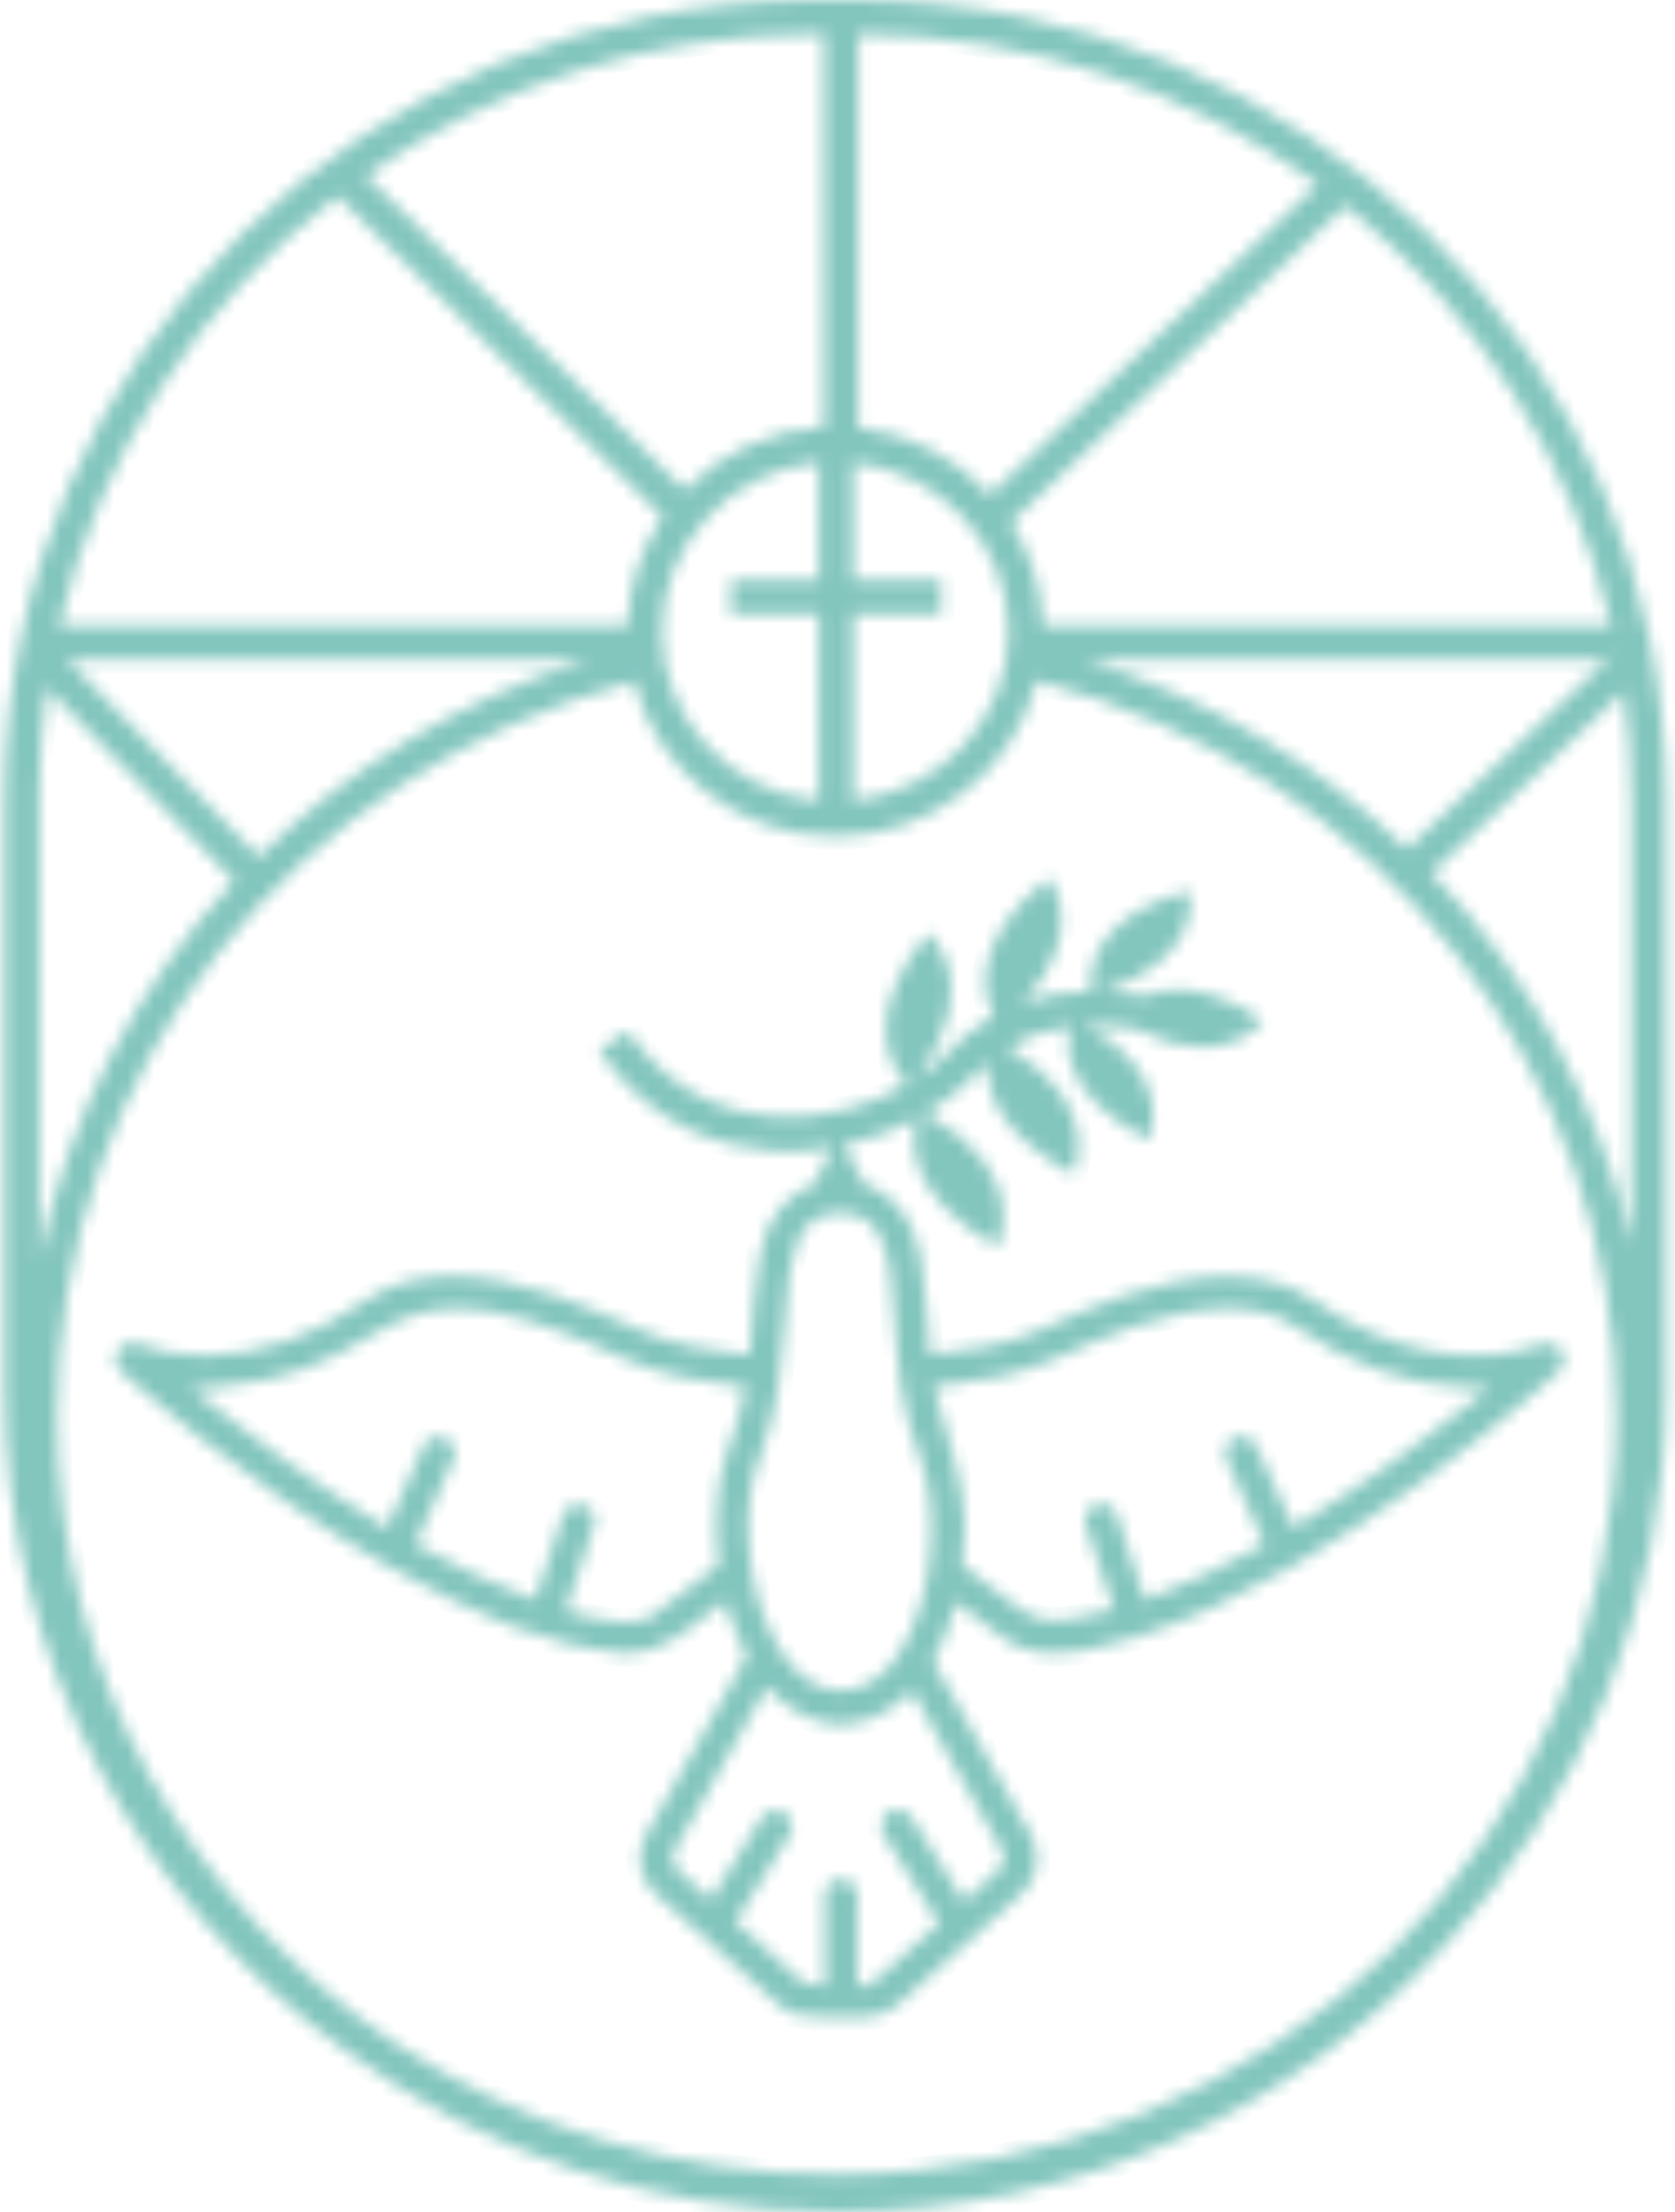 <svg width="125" height="165" viewBox="0 0 125 165" fill="none" xmlns="http://www.w3.org/2000/svg">
<mask id="path-1-inside-1_4292_3437" fill="white">
<path d="M63.911 0H60.745C27.434 0 0.333 26.71 0.333 59.544V103.64C0.333 123.905 10.408 141.889 25.873 153.018C36.058 160.537 48.722 165 62.45 165C80.395 165 96.536 157.37 107.672 145.255C117.99 134.337 124.333 119.708 124.333 103.64V59.544C124.322 26.71 97.222 0 63.911 0ZM120.625 48.393C120.68 48.647 120.713 48.913 120.769 49.179L120.625 49.035V48.404V48.393ZM120.237 46.654H77.827C77.738 43.83 76.886 41.195 75.446 38.958L100.41 15.337C110.185 23.189 117.304 34.13 120.237 46.654ZM119.961 49.212L104.993 63.331C98.384 56.986 90.248 52.102 81.048 49.212H119.972H119.961ZM64.055 2.547C76.908 2.58 88.764 6.744 98.351 13.754L73.874 36.909C71.395 34.185 67.941 32.325 64.055 31.904V2.547ZM63.679 45.812H70.243V43.265H63.679V34.495C70.166 35.17 75.258 40.541 75.258 47.108C75.258 53.675 70.166 59.046 63.679 59.721V45.824V45.812ZM60.745 2.547H61.465V31.848C57.402 32.07 53.748 33.831 51.114 36.555L27.29 13.078C36.733 6.456 48.28 2.547 60.756 2.547H60.745ZM61.099 45.812V59.732C54.556 59.112 49.398 53.719 49.398 47.108C49.398 40.497 54.556 35.104 61.099 34.484V43.265H54.534V45.812H61.099ZM25.187 14.617L49.464 38.548C47.859 40.873 46.918 43.664 46.829 46.665H4.418C7.452 33.742 14.924 22.513 25.187 14.617ZM43.829 49.212C34.353 52.18 26.017 57.285 19.297 63.907L5.038 49.212H43.829ZM4.031 48.393V48.459H4.02C4.02 48.459 4.02 48.415 4.031 48.393ZM2.913 59.544C2.913 56.753 3.123 54.018 3.522 51.327L17.482 65.712C10.197 73.53 5.116 83.231 2.924 93.862V59.544H2.913ZM103.997 145.366C93.27 155.776 78.568 162.198 62.328 162.198C50.195 162.198 38.914 158.61 29.515 152.453C14.271 142.199 4.252 125.057 4.252 105.666C4.252 79.92 21.921 57.506 47.305 50.84C49.01 57.462 55.088 62.39 62.328 62.39C69.568 62.39 75.701 57.429 77.373 50.773C102.868 57.362 120.636 79.864 120.636 105.666C120.636 121.103 114.282 135.123 103.997 145.366ZM121.743 92.81C119.363 82.334 114.171 72.788 106.82 65.125L121.167 51.604C121.533 54.206 121.743 56.853 121.743 59.555V92.821V92.81ZM91.665 95.202C86.428 95.202 80.904 97.715 77.937 99.078C75.214 100.318 72.203 100.783 70.155 100.949L69.424 101.015L69.081 96.974C69.081 96.974 69.081 96.974 69.081 96.962L68.716 93.817C68.173 90.584 66.358 88.923 64.498 88.303L62.97 85.424C64.996 84.992 66.845 84.283 68.45 83.419C67.963 84.903 67.465 88.989 74.417 93.02C74.417 93.02 77.218 87.627 69.092 83.054C70.52 82.212 71.716 81.271 72.579 80.319C72.933 79.931 73.31 79.632 73.675 79.311C73.564 81.249 74.428 84.493 80.085 87.594C80.085 87.594 82.587 82.467 75.236 78.17C76.808 77.218 78.413 76.742 79.875 76.564C79.498 77.96 79.266 81.669 85.731 85.036C85.731 85.036 87.934 80.263 80.993 76.465C82.576 76.409 83.893 76.62 84.635 76.742C84.701 76.742 84.734 76.753 84.801 76.764C91.62 80.13 94.222 76.099 94.222 76.099C90.059 73.364 87.17 73.552 85.388 74.283L85.067 74.228C84.159 74.073 83.295 73.995 82.432 73.962C90.126 71.216 88.72 66.443 88.72 66.443C81.347 68.403 81.258 72.711 81.391 73.951C79.587 73.962 77.915 74.239 76.376 74.781C81.413 69.189 78.225 65.502 78.225 65.502C72.38 70.23 73.354 74.228 74.118 75.823C72.845 76.553 71.683 77.472 70.631 78.624C70.077 79.233 69.358 79.842 68.516 80.396C73.642 72.988 69.225 69.621 69.225 69.621C64.011 76.022 66.701 79.876 67.653 80.916C65.018 82.445 61.465 83.519 57.789 83.286C54.645 83.076 50.195 81.802 46.852 76.919L44.704 78.347C48.634 84.084 53.892 85.59 57.612 85.833C58.033 85.866 58.442 85.877 58.863 85.877C59.981 85.877 61.066 85.756 62.129 85.567L60.767 88.347C58.94 89 57.18 90.65 56.66 93.829L56.272 96.962L55.929 101.038L55.199 100.971C53.151 100.794 50.139 100.329 47.405 99.078C44.195 97.627 38.837 95.191 33.711 95.191C31.142 95.191 28.939 95.833 27.157 97.084C23.46 99.687 19.242 101.115 15.268 101.115C13.474 101.115 11.78 100.816 10.242 100.24C9.522 99.975 8.88 100.495 8.681 101.004C8.548 101.337 8.503 101.813 8.991 102.256C9.079 102.333 17.991 110.517 28.818 116.751C35.87 120.638 40.563 122.72 46.719 123.329H46.973C49.121 123.329 51.258 121.657 52.973 120.295L54.092 119.42L54.413 120.45C54.689 121.347 55.066 122.255 55.542 123.218L55.719 123.562L48.18 136.928C47.394 138.367 47.693 140.15 48.911 141.258L58.166 149.563C58.907 150.36 60.446 150.46 61.708 150.46C62.062 150.46 62.416 150.46 62.76 150.438H62.97C63.59 150.416 64.21 150.405 64.609 150.438C65.494 150.438 66.347 150.117 67.011 149.519L76.232 141.258C77.45 140.15 77.749 138.367 76.952 136.917L69.612 123.894L69.8 123.551C70.343 122.521 70.753 121.535 71.052 120.528L71.35 119.509L74.616 121.989C75.767 122.897 77.063 123.318 78.712 123.318C80.605 123.318 82.62 122.731 84.569 122.166L85.033 122.034C100.034 117.239 116.208 102.411 116.363 102.267C116.783 101.89 116.872 101.259 116.573 100.75C116.263 100.273 115.577 100.074 115.101 100.262C110.13 102.134 103.554 100.883 98.196 97.095C96.447 95.855 94.255 95.235 91.687 95.235L91.665 95.202ZM55.464 104.216C55.188 105.545 54.822 106.818 54.302 108.213C53.527 110.317 53.261 113.363 53.582 116.353L53.627 116.762L48.401 120.716C48.401 120.716 47.737 121.07 46.243 120.993C44.682 120.915 43.01 120.406 42.224 120.14L44.327 113.784C44.449 113.374 44.405 113.031 44.195 112.732C43.962 112.421 43.53 112.211 43.11 112.211C42.589 112.211 42.202 112.499 42.014 113.019L39.932 119.309L39.213 119.044C36.866 118.18 34.364 117.017 31.585 115.5L30.999 115.179L33.833 108.856C34.01 108.446 33.988 108.069 33.777 107.748C33.545 107.394 33.102 107.161 32.648 107.161C32.382 107.161 31.895 107.25 31.608 107.87L28.873 113.972L28.154 113.529C23.183 110.506 18.666 107.095 15.755 104.769L14.326 103.629L16.153 103.474C21.821 102.987 24.677 101.337 27.201 99.886C29.25 98.701 31.198 97.583 34.143 97.583C37.087 97.583 40.94 98.712 46.386 101.248C49.376 102.61 52.608 103.131 54.8 103.341L55.619 103.418L55.453 104.216H55.464ZM56.582 109.033L56.682 108.778C58.077 104.924 58.276 102.422 58.553 98.956C58.586 98.59 58.619 98.18 58.642 97.727C58.874 94.072 59.361 90.506 62.494 90.484C62.527 90.484 62.549 90.484 62.583 90.484H62.738C64.863 90.484 66.07 91.913 66.413 94.836C66.579 96.254 66.679 97.538 66.767 98.767C67.033 102.256 67.243 105.002 68.749 109.011C70.077 112.599 69.734 119.354 67.11 123.329C66.014 125.101 64.431 126.12 62.771 126.12C61.11 126.12 59.45 125.079 58.331 123.252C55.641 119.177 55.254 112.61 56.571 109.022L56.582 109.033ZM74.804 138.057C75.059 138.534 74.97 139.109 74.572 139.464L71.937 141.834L68.029 135.577C67.686 135.023 66.878 134.857 66.358 135.189C66.081 135.355 65.882 135.621 65.804 135.931C65.727 136.241 65.782 136.562 65.948 136.839L70.088 143.484L65.361 147.703C65.24 147.813 65.096 147.902 64.952 147.946L63.989 148.245V141.391C63.989 140.726 63.446 140.184 62.771 140.184C62.096 140.184 61.553 140.726 61.553 141.391V148.123L60.767 148.013C60.767 148.013 60.59 148.013 60.568 148.013C60.214 148.013 59.937 147.913 59.715 147.692L54.878 143.362L58.929 136.861C59.173 136.452 59.195 136.053 58.985 135.688C58.553 134.946 57.391 134.768 56.848 135.588L53.04 141.712L50.549 139.475C50.151 139.109 50.062 138.545 50.306 138.08L57.202 125.854L57.889 126.496C59.306 127.825 60.966 128.578 62.738 128.656C64.442 128.578 66.003 127.925 67.376 126.718L68.062 126.109L74.793 138.057H74.804ZM111.093 103.573L109.599 104.769C106.731 107.062 102.248 110.45 97.2 113.529L96.525 113.939L93.746 107.859C93.48 107.272 92.749 106.984 92.141 107.25C91.842 107.383 91.609 107.615 91.499 107.914C91.377 108.213 91.388 108.535 91.521 108.834L94.366 115.19L93.779 115.511C91.177 116.94 88.609 118.124 86.151 119.044L85.432 119.309L83.351 113.019C83.107 112.3 82.554 112.189 82.255 112.189C81.834 112.189 81.402 112.388 81.159 112.709C80.948 112.997 80.904 113.352 81.026 113.739L83.118 120.062L82.321 120.24C82.033 120.295 81.746 120.372 81.458 120.439C80.583 120.66 79.664 120.882 78.734 120.882C77.705 120.882 76.83 120.594 76.1 120.018L71.793 116.751L71.849 116.331C72.358 112.676 71.516 109.808 70.62 106.741C70.376 105.91 70.133 105.068 69.911 104.216L69.701 103.396L70.564 103.319C72.778 103.119 76.033 102.588 78.989 101.248C81.801 99.975 87.026 97.594 91.676 97.594C93.735 97.594 95.451 98.07 96.79 99.022C100.576 101.691 104.971 103.274 109.189 103.474L111.115 103.562L111.093 103.573Z"/>
</mask>
<path d="M63.911 0H60.745C27.434 0 0.333 26.71 0.333 59.544V103.64C0.333 123.905 10.408 141.889 25.873 153.018C36.058 160.537 48.722 165 62.45 165C80.395 165 96.536 157.37 107.672 145.255C117.99 134.337 124.333 119.708 124.333 103.64V59.544C124.322 26.71 97.222 0 63.911 0ZM120.625 48.393C120.68 48.647 120.713 48.913 120.769 49.179L120.625 49.035V48.404V48.393ZM120.237 46.654H77.827C77.738 43.83 76.886 41.195 75.446 38.958L100.41 15.337C110.185 23.189 117.304 34.13 120.237 46.654ZM119.961 49.212L104.993 63.331C98.384 56.986 90.248 52.102 81.048 49.212H119.972H119.961ZM64.055 2.547C76.908 2.58 88.764 6.744 98.351 13.754L73.874 36.909C71.395 34.185 67.941 32.325 64.055 31.904V2.547ZM63.679 45.812H70.243V43.265H63.679V34.495C70.166 35.17 75.258 40.541 75.258 47.108C75.258 53.675 70.166 59.046 63.679 59.721V45.824V45.812ZM60.745 2.547H61.465V31.848C57.402 32.07 53.748 33.831 51.114 36.555L27.29 13.078C36.733 6.456 48.28 2.547 60.756 2.547H60.745ZM61.099 45.812V59.732C54.556 59.112 49.398 53.719 49.398 47.108C49.398 40.497 54.556 35.104 61.099 34.484V43.265H54.534V45.812H61.099ZM25.187 14.617L49.464 38.548C47.859 40.873 46.918 43.664 46.829 46.665H4.418C7.452 33.742 14.924 22.513 25.187 14.617ZM43.829 49.212C34.353 52.18 26.017 57.285 19.297 63.907L5.038 49.212H43.829ZM4.031 48.393V48.459H4.02C4.02 48.459 4.02 48.415 4.031 48.393ZM2.913 59.544C2.913 56.753 3.123 54.018 3.522 51.327L17.482 65.712C10.197 73.53 5.116 83.231 2.924 93.862V59.544H2.913ZM103.997 145.366C93.27 155.776 78.568 162.198 62.328 162.198C50.195 162.198 38.914 158.61 29.515 152.453C14.271 142.199 4.252 125.057 4.252 105.666C4.252 79.92 21.921 57.506 47.305 50.84C49.01 57.462 55.088 62.39 62.328 62.39C69.568 62.39 75.701 57.429 77.373 50.773C102.868 57.362 120.636 79.864 120.636 105.666C120.636 121.103 114.282 135.123 103.997 145.366ZM121.743 92.81C119.363 82.334 114.171 72.788 106.82 65.125L121.167 51.604C121.533 54.206 121.743 56.853 121.743 59.555V92.821V92.81ZM91.665 95.202C86.428 95.202 80.904 97.715 77.937 99.078C75.214 100.318 72.203 100.783 70.155 100.949L69.424 101.015L69.081 96.974C69.081 96.974 69.081 96.974 69.081 96.962L68.716 93.817C68.173 90.584 66.358 88.923 64.498 88.303L62.97 85.424C64.996 84.992 66.845 84.283 68.45 83.419C67.963 84.903 67.465 88.989 74.417 93.02C74.417 93.02 77.218 87.627 69.092 83.054C70.52 82.212 71.716 81.271 72.579 80.319C72.933 79.931 73.31 79.632 73.675 79.311C73.564 81.249 74.428 84.493 80.085 87.594C80.085 87.594 82.587 82.467 75.236 78.17C76.808 77.218 78.413 76.742 79.875 76.564C79.498 77.96 79.266 81.669 85.731 85.036C85.731 85.036 87.934 80.263 80.993 76.465C82.576 76.409 83.893 76.62 84.635 76.742C84.701 76.742 84.734 76.753 84.801 76.764C91.62 80.13 94.222 76.099 94.222 76.099C90.059 73.364 87.17 73.552 85.388 74.283L85.067 74.228C84.159 74.073 83.295 73.995 82.432 73.962C90.126 71.216 88.72 66.443 88.72 66.443C81.347 68.403 81.258 72.711 81.391 73.951C79.587 73.962 77.915 74.239 76.376 74.781C81.413 69.189 78.225 65.502 78.225 65.502C72.38 70.23 73.354 74.228 74.118 75.823C72.845 76.553 71.683 77.472 70.631 78.624C70.077 79.233 69.358 79.842 68.516 80.396C73.642 72.988 69.225 69.621 69.225 69.621C64.011 76.022 66.701 79.876 67.653 80.916C65.018 82.445 61.465 83.519 57.789 83.286C54.645 83.076 50.195 81.802 46.852 76.919L44.704 78.347C48.634 84.084 53.892 85.59 57.612 85.833C58.033 85.866 58.442 85.877 58.863 85.877C59.981 85.877 61.066 85.756 62.129 85.567L60.767 88.347C58.94 89 57.18 90.65 56.66 93.829L56.272 96.962L55.929 101.038L55.199 100.971C53.151 100.794 50.139 100.329 47.405 99.078C44.195 97.627 38.837 95.191 33.711 95.191C31.142 95.191 28.939 95.833 27.157 97.084C23.46 99.687 19.242 101.115 15.268 101.115C13.474 101.115 11.78 100.816 10.242 100.24C9.522 99.975 8.88 100.495 8.681 101.004C8.548 101.337 8.503 101.813 8.991 102.256C9.079 102.333 17.991 110.517 28.818 116.751C35.87 120.638 40.563 122.72 46.719 123.329H46.973C49.121 123.329 51.258 121.657 52.973 120.295L54.092 119.42L54.413 120.45C54.689 121.347 55.066 122.255 55.542 123.218L55.719 123.562L48.18 136.928C47.394 138.367 47.693 140.15 48.911 141.258L58.166 149.563C58.907 150.36 60.446 150.46 61.708 150.46C62.062 150.46 62.416 150.46 62.76 150.438H62.97C63.59 150.416 64.21 150.405 64.609 150.438C65.494 150.438 66.347 150.117 67.011 149.519L76.232 141.258C77.45 140.15 77.749 138.367 76.952 136.917L69.612 123.894L69.8 123.551C70.343 122.521 70.753 121.535 71.052 120.528L71.35 119.509L74.616 121.989C75.767 122.897 77.063 123.318 78.712 123.318C80.605 123.318 82.62 122.731 84.569 122.166L85.033 122.034C100.034 117.239 116.208 102.411 116.363 102.267C116.783 101.89 116.872 101.259 116.573 100.75C116.263 100.273 115.577 100.074 115.101 100.262C110.13 102.134 103.554 100.883 98.196 97.095C96.447 95.855 94.255 95.235 91.687 95.235L91.665 95.202ZM55.464 104.216C55.188 105.545 54.822 106.818 54.302 108.213C53.527 110.317 53.261 113.363 53.582 116.353L53.627 116.762L48.401 120.716C48.401 120.716 47.737 121.07 46.243 120.993C44.682 120.915 43.01 120.406 42.224 120.14L44.327 113.784C44.449 113.374 44.405 113.031 44.195 112.732C43.962 112.421 43.53 112.211 43.11 112.211C42.589 112.211 42.202 112.499 42.014 113.019L39.932 119.309L39.213 119.044C36.866 118.18 34.364 117.017 31.585 115.5L30.999 115.179L33.833 108.856C34.01 108.446 33.988 108.069 33.777 107.748C33.545 107.394 33.102 107.161 32.648 107.161C32.382 107.161 31.895 107.25 31.608 107.87L28.873 113.972L28.154 113.529C23.183 110.506 18.666 107.095 15.755 104.769L14.326 103.629L16.153 103.474C21.821 102.987 24.677 101.337 27.201 99.886C29.25 98.701 31.198 97.583 34.143 97.583C37.087 97.583 40.94 98.712 46.386 101.248C49.376 102.61 52.608 103.131 54.8 103.341L55.619 103.418L55.453 104.216H55.464ZM56.582 109.033L56.682 108.778C58.077 104.924 58.276 102.422 58.553 98.956C58.586 98.59 58.619 98.18 58.642 97.727C58.874 94.072 59.361 90.506 62.494 90.484C62.527 90.484 62.549 90.484 62.583 90.484H62.738C64.863 90.484 66.07 91.913 66.413 94.836C66.579 96.254 66.679 97.538 66.767 98.767C67.033 102.256 67.243 105.002 68.749 109.011C70.077 112.599 69.734 119.354 67.11 123.329C66.014 125.101 64.431 126.12 62.771 126.12C61.11 126.12 59.45 125.079 58.331 123.252C55.641 119.177 55.254 112.61 56.571 109.022L56.582 109.033ZM74.804 138.057C75.059 138.534 74.97 139.109 74.572 139.464L71.937 141.834L68.029 135.577C67.686 135.023 66.878 134.857 66.358 135.189C66.081 135.355 65.882 135.621 65.804 135.931C65.727 136.241 65.782 136.562 65.948 136.839L70.088 143.484L65.361 147.703C65.24 147.813 65.096 147.902 64.952 147.946L63.989 148.245V141.391C63.989 140.726 63.446 140.184 62.771 140.184C62.096 140.184 61.553 140.726 61.553 141.391V148.123L60.767 148.013C60.767 148.013 60.59 148.013 60.568 148.013C60.214 148.013 59.937 147.913 59.715 147.692L54.878 143.362L58.929 136.861C59.173 136.452 59.195 136.053 58.985 135.688C58.553 134.946 57.391 134.768 56.848 135.588L53.04 141.712L50.549 139.475C50.151 139.109 50.062 138.545 50.306 138.08L57.202 125.854L57.889 126.496C59.306 127.825 60.966 128.578 62.738 128.656C64.442 128.578 66.003 127.925 67.376 126.718L68.062 126.109L74.793 138.057H74.804ZM111.093 103.573L109.599 104.769C106.731 107.062 102.248 110.45 97.2 113.529L96.525 113.939L93.746 107.859C93.48 107.272 92.749 106.984 92.141 107.25C91.842 107.383 91.609 107.615 91.499 107.914C91.377 108.213 91.388 108.535 91.521 108.834L94.366 115.19L93.779 115.511C91.177 116.94 88.609 118.124 86.151 119.044L85.432 119.309L83.351 113.019C83.107 112.3 82.554 112.189 82.255 112.189C81.834 112.189 81.402 112.388 81.159 112.709C80.948 112.997 80.904 113.352 81.026 113.739L83.118 120.062L82.321 120.24C82.033 120.295 81.746 120.372 81.458 120.439C80.583 120.66 79.664 120.882 78.734 120.882C77.705 120.882 76.83 120.594 76.1 120.018L71.793 116.751L71.849 116.331C72.358 112.676 71.516 109.808 70.62 106.741C70.376 105.91 70.133 105.068 69.911 104.216L69.701 103.396L70.564 103.319C72.778 103.119 76.033 102.588 78.989 101.248C81.801 99.975 87.026 97.594 91.676 97.594C93.735 97.594 95.451 98.07 96.79 99.022C100.576 101.691 104.971 103.274 109.189 103.474L111.115 103.562L111.093 103.573Z" fill="#83C6BE" stroke="#83C6BE" stroke-width="2" mask="url(#path-1-inside-1_4292_3437)"/>
</svg>
